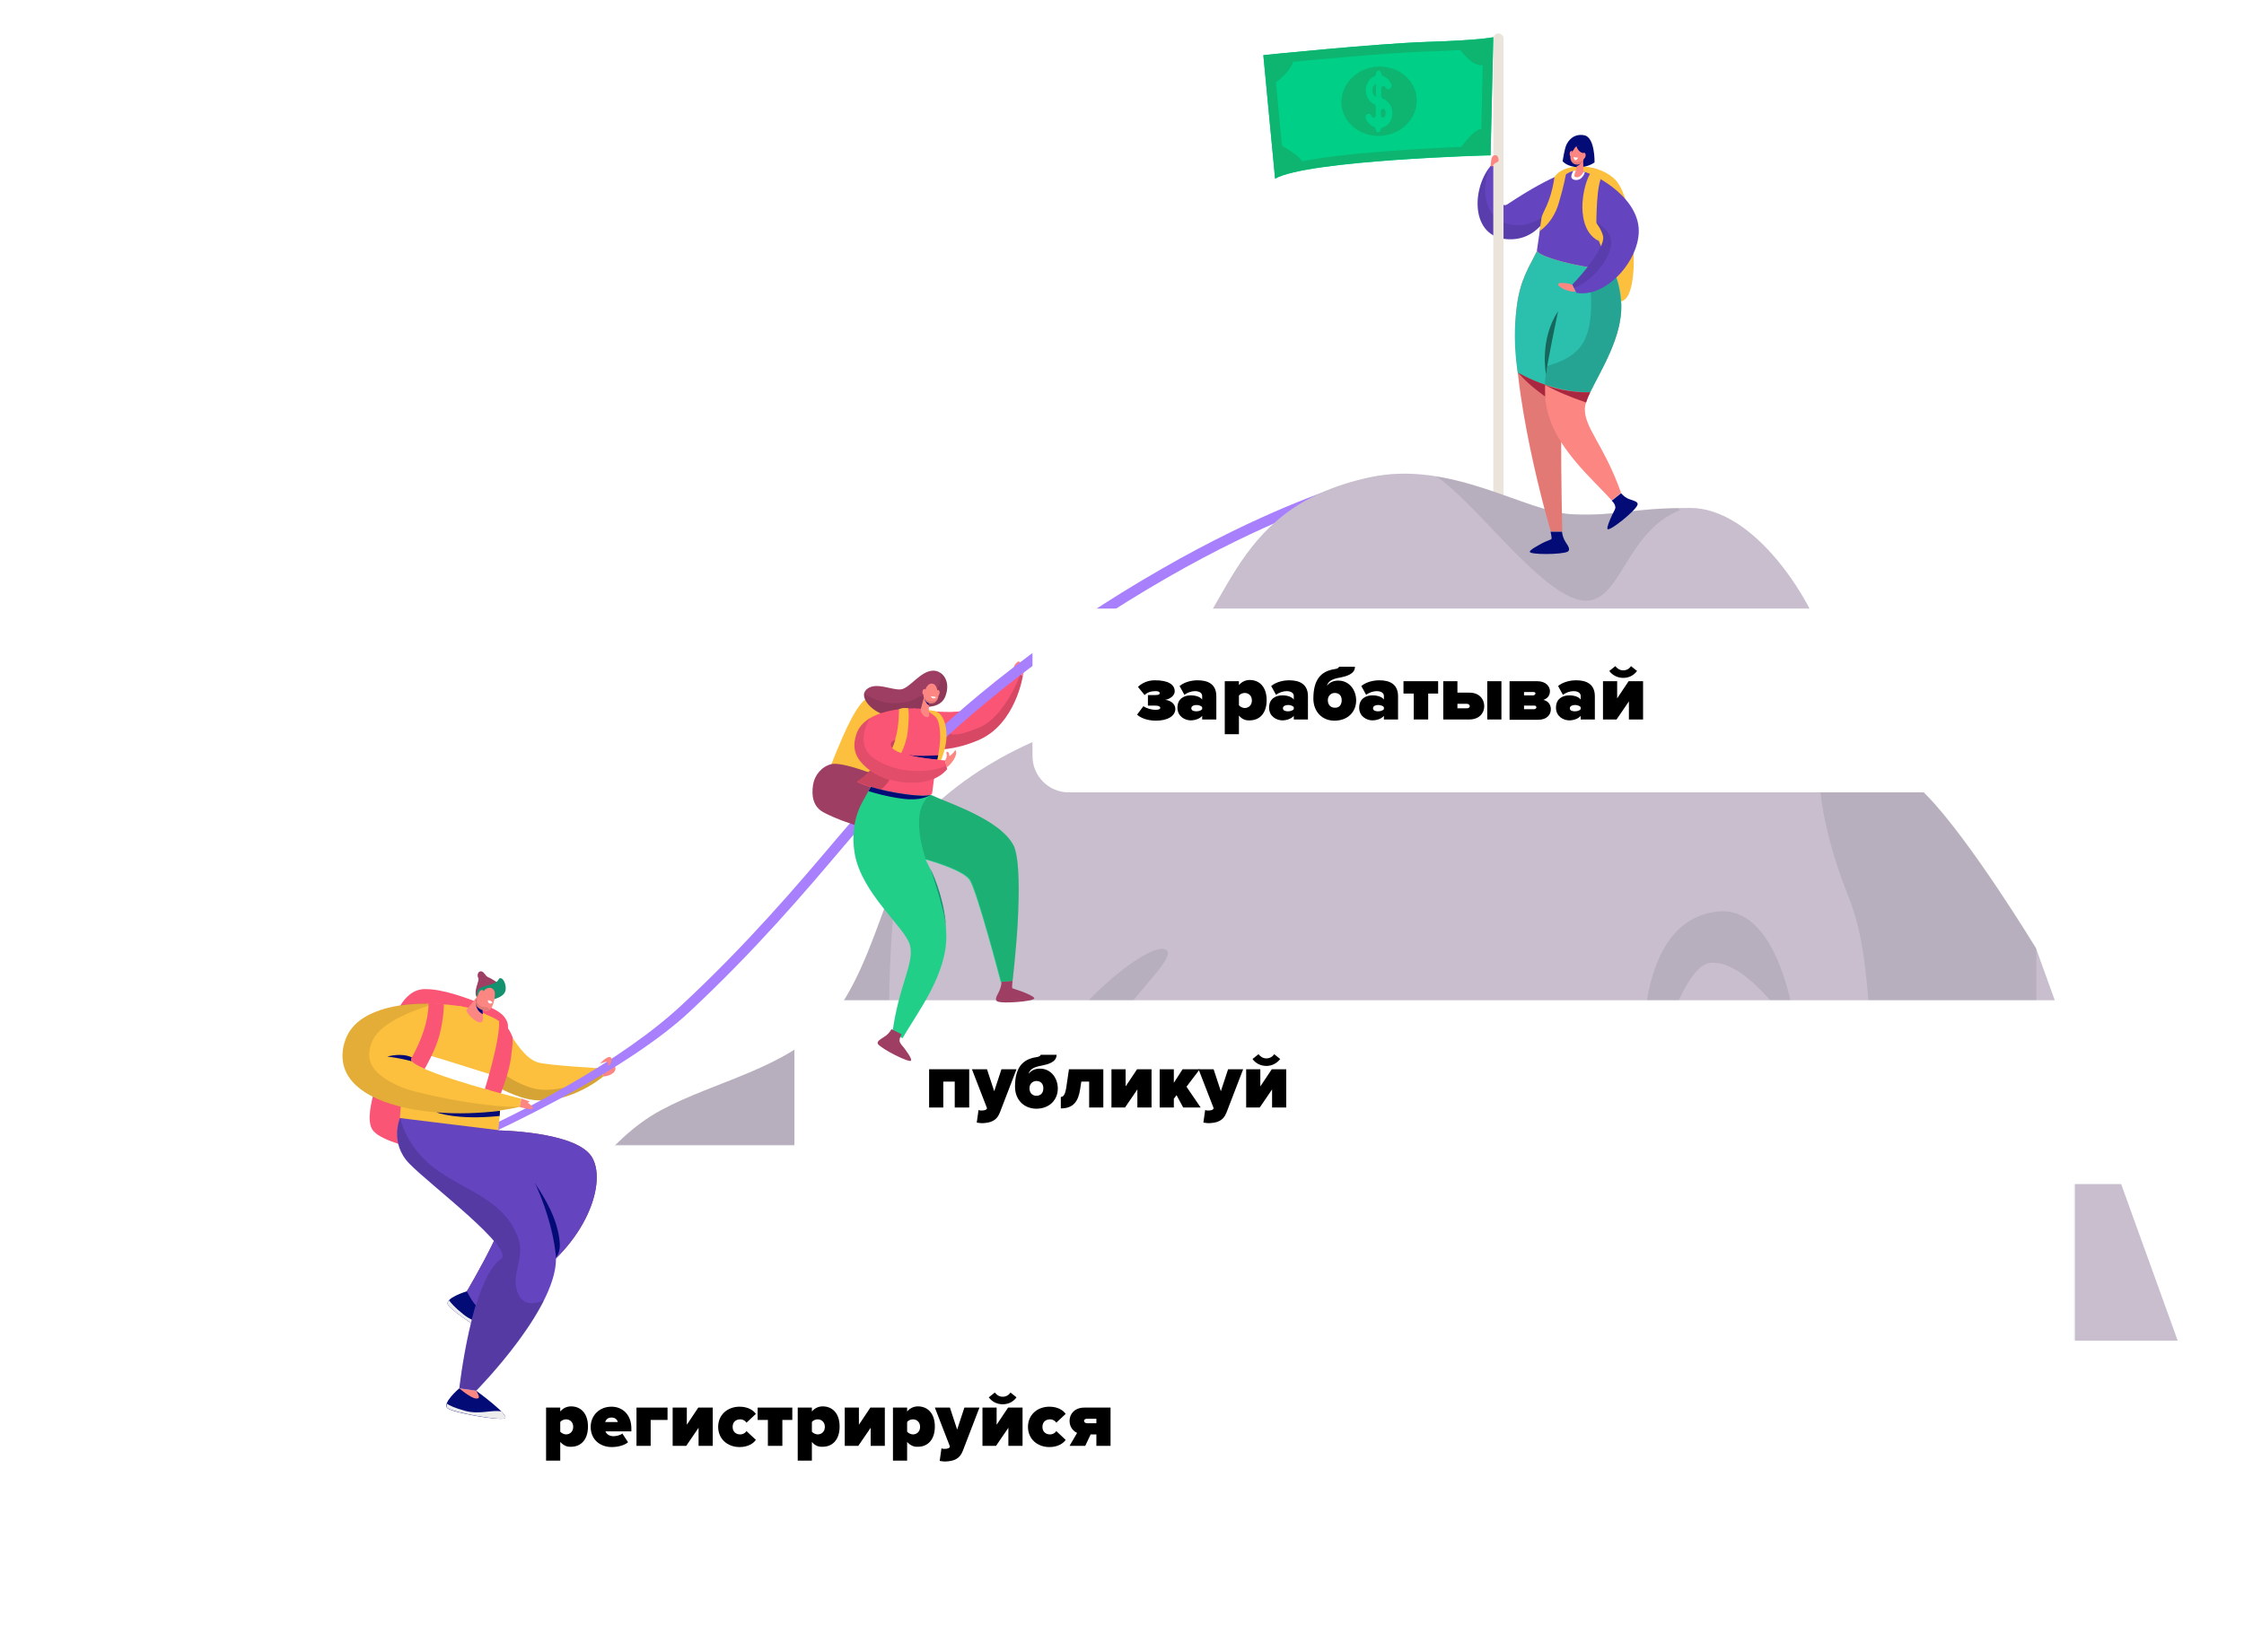 <?xml version="1.0" encoding="UTF-8"?> <!-- Generator: Adobe Illustrator 23.1.1, SVG Export Plug-In . SVG Version: 6.00 Build 0) --> <svg xmlns="http://www.w3.org/2000/svg" xmlns:xlink="http://www.w3.org/1999/xlink" id="Layer_1" x="0px" y="0px" viewBox="0 0 744.6 548.3" style="enable-background:new 0 0 744.6 548.3;" xml:space="preserve"> <style type="text/css"> .st0{fill:#FCC03E;} .st1{fill:#FC8682;} .st2{opacity:0.15;} .st3{clip-path:url(#SVGID_2_);} .st4{fill:#FB5576;} .st5{clip-path:url(#SVGID_4_);} .st6{fill:#A87FFC;} .st7{opacity:0.1;} .st8{clip-path:url(#SVGID_8_);} .st9{fill:#EBE4DB;} .st10{fill:#00D087;} .st11{fill:#0DB570;} .st12{fill:#C8BECE;} .st13{opacity:8.000180e-02;} .st14{clip-path:url(#SVGID_10_);} .st15{clip-path:url(#SVGID_12_);} .st16{clip-path:url(#SVGID_14_);} .st17{clip-path:url(#SVGID_16_);} .st18{clip-path:url(#SVGID_18_);} .st19{clip-path:url(#SVGID_20_);} .st20{filter:url(#Adobe_OpacityMaskFilter);} .st21{fill:url(#SVGID_22_);} .st22{mask:url(#SVGID_21_);fill:url(#SVGID_23_);} .st23{fill:#FFFFFF;} .st24{fill:#9E3E63;} .st25{clip-path:url(#SVGID_25_);} .st26{fill:#21CF89;} .st27{fill:#14916F;} .st28{clip-path:url(#SVGID_27_);} .st29{opacity:0.2;} .st30{clip-path:url(#SVGID_29_);} .st31{fill:#030B76;} .st32{clip-path:url(#SVGID_31_);} .st33{clip-path:url(#SVGID_33_);} .st34{fill:#6444BF;} .st35{fill:#EDEDED;} .st36{clip-path:url(#SVGID_35_);} .st37{clip-path:url(#SVGID_37_);} .st38{clip-path:url(#SVGID_39_);} .st39{clip-path:url(#SVGID_41_);} .st40{fill:#2BC0AD;} .st41{clip-path:url(#SVGID_45_);} .st42{clip-path:url(#SVGID_49_);} .st43{opacity:0.1;clip-path:url(#SVGID_51_);} .st44{clip-path:url(#SVGID_53_);} .st45{clip-path:url(#SVGID_55_);} .st46{fill:#AA283F;} .st47{opacity:0.47;} .st48{filter:url(#Adobe_OpacityMaskFilter_1_);} .st49{clip-path:url(#SVGID_57_);fill:url(#SVGID_59_);} .st50{clip-path:url(#SVGID_57_);mask:url(#SVGID_58_);fill:url(#SVGID_60_);} </style> <g> <g> <path class="st0" d="M156.3,343.3c3.4-2.4,10-4.6,11.9-1.7c2.5,3.7,5.8,9.6,10.2,11c3.1,1,21,2,21,2l0.8,2.7 c0,0-13.4,11.4-27.2,6.9c-11.1-3.6-17.4-10.3-19.3-13.7C152.7,348.9,153.6,345.2,156.3,343.3"></path> <path class="st1" d="M199.4,354.6c0,0,0.7-1.1,1.1-1.4c0.4-0.3,1-0.3,1.4-0.3c1.2-0.1,2.2,0.7,2.3,1.5c0.3,1.9-2.6,2.9-4,2.9 L199.4,354.6z"></path> <g class="st2"> <g> <defs> <rect id="SVGID_1_" x="153.4" y="344.2" width="46.8" height="21"></rect> </defs> <clipPath id="SVGID_2_"> <use xlink:href="#SVGID_1_" style="overflow:visible;"></use> </clipPath> <path class="st3" d="M156.9,344.2c-0.1,0.1-0.2,0.1-0.3,0.2c-1.3,0.9-4,4.5-3,6.1c1.9,3.4,8.3,10.1,19.3,13.7 c13.9,4.5,27.2-6.9,27.2-6.9l-0.3-1c0,0-14.2,7.8-23.7,4.7c-6.9-2.3-12.1-6.2-15.3-12.1C159.9,347,159.3,344.5,156.9,344.2"></path> </g> </g> <path class="st4" d="M301.5,241.8c0.7-2.9,3.8-6.1,7.1-5.8c3.7,0.3,10.2,0.8,14.1-0.9c2.7-1.2,14.5-12.2,14.5-12.2l2.2,1.4 c0,0-2.4,16-14.6,21.3c-9.8,4.3-18.3,3.5-21.7,2.3C301.5,247.3,301.2,243.2,301.5,241.8"></path> <path class="st1" d="M337.2,223c0,0-1-1.2-0.7-1.9c0.1-0.4,1.1-1.8,1.7-1.5c1.5,0.9,1.7,2.9,1.3,4.7L337.2,223z"></path> <g class="st2"> <g> <defs> <rect id="SVGID_3_" x="301.4" y="223.8" width="38" height="25"></rect> </defs> <clipPath id="SVGID_4_"> <use xlink:href="#SVGID_3_" style="overflow:visible;"></use> </clipPath> <path class="st5" d="M308.1,236c0,0.1-6.6,5.7-6.6,5.8c-0.3,1.4,0,5.5,1.6,6.1c3.4,1.2,11.8,2,21.7-2.3 c12.3-5.3,14.6-21.3,14.6-21.3l-0.8-0.5c0,0-5.1,14-13.5,17.6c-6.2,2.6-9.4,3.1-10.7,1.5C313.5,241.7,313.1,236.9,308.1,236"></path> </g> </g> <path class="st6" d="M444.4,165.2c-0.2,0.1-24.4,7.7-57.2,26.6C369.5,202,353,213,337.9,224.6c-14.6,11.3-27.8,23-39.1,34.9 c-3.4,3.6-6.9,7.5-10.7,11.9c-2.5,2.9-5.1,6-7.9,9.2c-13.2,15.6-29.7,35-51.6,55.4c-18.3,17.1-60.2,40.5-113,59.9 c-24.4,9-53.2,18.1-82.2,21.4c-1,0.1-1.9-0.7-1.9-1.7c0-0.9,0.6-1.6,1.5-1.7c60.3-6.8,154.4-44.1,193.3-80.4 c21.8-20.3,38.2-39.6,51.4-55.2c1.9-2.2,3.7-4.3,5.4-6.3c4.7-5.5,9.1-10.5,13.3-14.9c11.4-12,24.7-23.9,39.5-35.3 c15.2-11.7,31.8-22.8,49.6-33c33.2-19.1,57.7-26.9,57.9-26.9c0.9-0.3,1.9,0.2,2.2,1.1C445.8,164,445.3,164.9,444.4,165.2"></path> </g> <g> <defs> <path id="SVGID_5_" d="M494.5,55.2c-6.5,8-6.5,24.9,7.4,24.2c10.9-0.5,14.4-13.6,14.4-13.6c-0.5-2,5.6-9.1,5.6-9.1 s-5.6,0.4-21.7,11.1c-3.9,2.6-4.1-12.7-4.1-12.7H494.5z"></path> </defs> <use xlink:href="#SVGID_5_" style="overflow:visible;fill:#6444BF;"></use> <clipPath id="SVGID_6_"> <use xlink:href="#SVGID_5_" style="overflow:visible;"></use> </clipPath> </g> <g> <g class="st7"> <g> <defs> <rect id="SVGID_7_" x="490.3" y="55.8" width="25.4" height="23.7"></rect> </defs> <clipPath id="SVGID_8_"> <use xlink:href="#SVGID_7_" style="overflow:visible;"></use> </clipPath> <path class="st8" d="M494.1,55.8c-3.1,8.5-1,19.5,10.4,18.9c5.4-0.3,9-3.7,11.3-7c-1.5,3.6-5.5,11.3-13.8,11.7 C488.3,80.1,488,64,494.1,55.8"></path> </g> </g> <path class="st9" d="M497.2,167.9c-0.9,0-1.7-0.8-1.7-1.7V12.8c0-0.9,0.8-1.7,1.7-1.7c0.9,0,1.7,0.8,1.7,1.7v153.5 C498.9,167.2,498.1,167.9,497.2,167.9"></path> <path class="st10" d="M423.1,59.3l-3.9-41c0,0,37.7-3.8,54.4-4.4c16.7-0.5,21.9-1.5,21.9-1.5l-0.9,39.2 C494.6,51.5,433.8,53.2,423.1,59.3"></path> <path class="st11" d="M473.6,13.9c-16.7,0.5-54.4,4.4-54.4,4.4l3.9,41c10.7-6.2,71.5-7.8,71.5-7.8l0.9-39.2 C495.5,12.4,490.3,13.4,473.6,13.9 M426,54.9l-3.2-33.8c9.6-0.9,37.3-3.6,50.8-4c9.3-0.3,15.1-0.7,18.5-1.1l-0.7,32.5 C479.2,48.9,441.3,50.5,426,54.9"></path> <path class="st11" d="M422.3,28.2c0,0,8.2-5.7,6.7-9.6l-7.9,1.2L422.3,28.2z"></path> <path class="st11" d="M423.7,47.5c0,0,9.5,4.8,8.4,7c-1.1,2.3-8.6,1.4-8.6,1.4L423.7,47.5z"></path> <path class="st11" d="M483.9,15.7c0,0,5.2,7.9,9,5.5s0.2-6.8,0.2-6.8L483.9,15.7z"></path> <path class="st11" d="M484.1,49.9c0,0,6.2-9.4,8.6-6.6c2.4,2.8,1.3,5-0.6,6.1C490.2,50.5,484.1,49.9,484.1,49.9"></path> <path class="st11" d="M457.2,22.1c6.9-0.3,12.7,4.6,12.9,10.9c0.2,6.4-5.2,11.8-12.1,12.1c-6.9,0.3-12.7-4.6-12.9-10.9 S450.3,22.4,457.2,22.1"></path> <path class="st10" d="M457.5,23.4c0.4,0,0.6,0.3,0.8,0.7c0,0.6,0.2,0.9,0.5,1.1c0.8,0.3,1.5,0.8,2.1,1.5c0.5,0.7,0.8,1.3,0.8,1.6 l0,0.2c0,0.5-0.3,0.9-0.8,1.1c-0.1,0-0.2,0-0.2,0l-0.1,0c-0.4,0-0.7-0.3-1-0.8c-0.2-0.2-0.3-0.3-0.5-0.3c-0.5,0.1-0.7,0.3-0.8,0.8 l0,2.6c0,0.5,0.3,0.8,0.9,1c1.1,0.6,2,1.5,2.5,2.8c0.2,0.7,0.3,1.3,0.3,2c0,1.7-0.7,3.1-2.1,4.1c-0.3,0.2-0.8,0.4-1.4,0.6 c-0.2,0.2-0.4,0.5-0.4,0.9c-0.2,0.4-0.4,0.6-0.8,0.6c-0.4,0-0.6-0.3-0.8-0.9c0-0.5-0.3-0.8-0.9-1c-1.1-0.6-1.9-1.4-2.4-2.6 c0-0.2-0.1-0.4-0.1-0.5c0-0.6,0.3-0.9,0.9-1.1l0.2,0c0.5,0,0.8,0.3,1,0.9c0.2,0.2,0.3,0.3,0.5,0.3l0.2,0c0.3,0,0.5-0.2,0.6-0.6 c0-0.1,0-0.1,0-0.2l0-2.8c0-0.4-0.2-0.7-0.5-0.8c-1.1-0.5-1.9-1.4-2.4-2.6c-0.3-0.7-0.4-1.4-0.4-2.1c0-1.5,0.6-2.7,1.6-3.8 c0.3-0.3,0.9-0.6,1.5-0.9c0.2-0.1,0.3-0.4,0.3-1C456.9,23.7,457.1,23.4,457.5,23.4 M455.4,29.8l0,0.3c0,0.8,0.3,1.5,1,2l0.1,0 c0.1,0,0.1-0.1,0.1-0.2l0-3.3c0-0.4-0.1-0.6-0.2-0.7c-0.2,0-0.6,0.4-0.9,1.1C455.4,29.3,455.4,29.6,455.4,29.8 M458.7,39l0.2,0 c0.4,0,0.7-0.3,0.8-0.8c0-0.2,0.1-0.4,0.1-0.6c0-0.6-0.1-1.1-0.5-1.4c-0.1-0.1-0.2-0.1-0.3-0.1c-0.5,0.1-0.7,0.3-0.8,0.8l0,1.2 C458.1,38.5,458.3,38.8,458.7,39"></path> <path class="st1" d="M495.4,55.2c0.2-1.2,1.5-1.2,1.8-1.7c0.2-0.5-0.1-2-1-2c-1.1,0-1.4,1.3-1.4,1.8c-0.1,0.5-0.2,1.9-0.2,1.9 H495.4z"></path> <path class="st12" d="M23.7,482.2c0,0,121.6-45.6,144.6-64.7c23-19.1,31.8-38.6,51-49c18-9.7,41.8-13.9,55.6-29.5 c17.2-19.5,21-59.5,37.7-73.9c26.7-22.9,51.5-23.8,70-38c26.8-20.6,22.6-58.1,72-68.7c27.1-5.8,51.5,11.6,67.2,12.3 c15.8,0.6,18.5-2.1,39.1-2.1c20.6,0,40.9,29.2,47.1,52.1c6.3,23,16.7,28.5,31.1,43.1c14.4,14.6,36.5,51,36.5,51l60,166.2 L23.7,482.2z"></path> <g class="st13"> <g> <defs> <rect id="SVGID_9_" x="359.3" y="406" width="66.8" height="75.7"></rect> </defs> <clipPath id="SVGID_10_"> <use xlink:href="#SVGID_9_" style="overflow:visible;"></use> </clipPath> <path class="st14" d="M359.3,481.7h60.4c0,0,14.4-70.1,0-75.4C403.6,400.4,359.3,481.7,359.3,481.7"></path> </g> </g> <g class="st13"> <g> <defs> <rect id="SVGID_11_" x="476.4" y="158.1" width="81" height="41.3"></rect> </defs> <clipPath id="SVGID_12_"> <use xlink:href="#SVGID_11_" style="overflow:visible;"></use> </clipPath> <path class="st15" d="M557.5,169.3c-20.2,8-19.7,36.2-36.2,28.9c-13.9-6.1-32.4-31.9-44.8-40.1c18.2,2.9,34.1,12.2,45.5,12.6 c14.6,0.6,18-1.7,34.7-2.1C557.2,169.1,557.5,169.3,557.5,169.3"></path> </g> </g> <g class="st13"> <g> <defs> <rect id="SVGID_13_" x="23.7" y="290.3" width="273.9" height="191.9"></rect> </defs> <clipPath id="SVGID_14_"> <use xlink:href="#SVGID_13_" style="overflow:visible;"></use> </clipPath> <path class="st16" d="M296.6,366.4c4.1,32.8-43.4,41.5-51.5,68.5c-7.5,24.9,0.3,44,1.6,46.9c0.1,0.3,0.2,0.4,0.2,0.4H23.7 c0,0,121.6-45.6,144.6-64.7c23-19.1,31.8-38.6,51-49c18-9.7,41.8-13.9,55.6-29.5c10.6-12,16.1-31.9,22.7-48.8 C297.6,290.3,292.5,333.6,296.6,366.4"></path> </g> </g> <g class="st13"> <g> <defs> <rect id="SVGID_15_" x="603.4" y="228.5" width="72.3" height="198.4"></rect> </defs> <clipPath id="SVGID_16_"> <use xlink:href="#SVGID_15_" style="overflow:visible;"></use> </clipPath> <path class="st17" d="M675.8,314.9v112c-20.3-24.5-29.6-31.2-42-49.4c-19-27.9-9.6-52.9-20.6-80.3c-8.9-22.1-15.4-52.9-2.5-68.7 c6.4,16.8,16,22.6,28.6,35.4C653.7,278.5,675.8,314.9,675.8,314.9"></path> </g> </g> <g class="st13"> <g> <defs> <rect id="SVGID_17_" x="545.1" y="302.5" width="51" height="62.8"></rect> </defs> <clipPath id="SVGID_18_"> <use xlink:href="#SVGID_17_" style="overflow:visible;"></use> </clipPath> <path class="st18" d="M569.4,302.6c22.4-3,26.8,41.3,26.8,41.3s-15.8-25.7-28.8-24.3c-10.8,1.2-21.3,45.6-21.3,45.6 S538,306.8,569.4,302.6"></path> </g> </g> <g class="st13"> <g> <defs> <rect id="SVGID_19_" x="321.2" y="314.9" width="66.4" height="131.8"></rect> </defs> <clipPath id="SVGID_20_"> <use xlink:href="#SVGID_19_" style="overflow:visible;"></use> </clipPath> <path class="st19" d="M387.1,315.4c4.7,3.9-30.3,29.3-24.9,49.8c5.4,20.5,7.4,41.1-11.1,58.6c-18.5,17.5-24,24.3-29.1,22.6 c-6.3-2.1,24.6-37.1,23.7-49.4c-0.8-12.3-8-28.5,1.8-47.1C357.2,332,382.6,311.6,387.1,315.4"></path> </g> </g> </g> <g> <defs> <filter id="Adobe_OpacityMaskFilter" filterUnits="userSpaceOnUse" x="18.5" y="380" width="670.1" height="105"> <feColorMatrix type="matrix" values="1 0 0 0 0 0 1 0 0 0 0 0 1 0 0 0 0 0 1 0"></feColorMatrix> </filter> </defs> <mask maskUnits="userSpaceOnUse" x="18.5" y="380" width="670.1" height="105" id="SVGID_21_"> <g class="st20"> <linearGradient id="SVGID_22_" gradientUnits="userSpaceOnUse" x1="-625.352" y1="658" x2="-624.352" y2="658" gradientTransform="matrix(0 -105 -116.46 0 76984.055 -65176.918)"> <stop offset="0" style="stop-color:#FFFFFF"></stop> <stop offset="0.809" style="stop-color:#000000"></stop> <stop offset="1" style="stop-color:#000000"></stop> </linearGradient> <rect x="18.5" y="380" class="st21" width="670.1" height="105"></rect> </g> </mask> <linearGradient id="SVGID_23_" gradientUnits="userSpaceOnUse" x1="-625.352" y1="658" x2="-624.352" y2="658" gradientTransform="matrix(0 -105 -116.46 0 76984.055 -65176.922)"> <stop offset="0" style="stop-color:#FFFFFF"></stop> <stop offset="0.809" style="stop-color:#FFFFFF"></stop> <stop offset="1" style="stop-color:#FFFFFF"></stop> </linearGradient> <rect x="18.5" y="380" class="st22" width="670.1" height="105"></rect> </g> <g> <path class="st23" d="M705.6,393h-430c-6.6,0-12-5.4-12-12v-37c0-6.6,5.4-12,12-12h430c6.6,0,12,5.4,12,12v37 C717.6,387.6,712.2,393,705.6,393"></path> </g> <g> <path d="M316.8,367.6V359H313v8.6h-4.7v-12.7h13.3v12.7H316.8z"></path> <path d="M324.7,368.4c0.3,0.2,0.7,0.2,1,0.2c0.9,0,1.5-0.2,1.7-0.5l0.1-0.3l-5-12.9h5l2.4,7.3l2.4-7.3h5l-5.5,14.3 c-1.1,2.9-3.2,3.5-5.9,3.6c-0.3,0-1.4-0.1-1.8-0.2L324.7,368.4z"></path> <path d="M336.8,360.7c0-6.2,2.4-9.1,7-9.8c0.8-0.1,1.5-0.4,1.5-0.8h5.3c0,2.5-3,3.2-5,3.6c-2.9,0.5-3.9,1.4-4.3,2.7 c1-1.2,2.2-1.7,3.8-1.7c3.6,0,5.9,3.1,5.9,6.6c0,3.6-2.6,6.7-7.2,6.7C339.5,367.9,336.8,364.8,336.8,360.7z M346.2,361.2 c0-1.4-0.8-2.4-2.3-2.4c-1.4,0-2.3,1.1-2.3,2.4c0,1.4,0.8,2.5,2.3,2.5C345.4,363.7,346.2,362.7,346.2,361.2z"></path> <path d="M351.9,364.1c0.9,0,1.5-0.6,1.9-3.1l0.9-6.1h11.4v12.7h-4.7V359h-2.6l-0.4,2.6c-0.6,3.9-2.2,6.3-6.4,6.3V364.1z"></path> <path d="M368.8,367.6v-12.7h4.7v5.7l3.8-5.7h4.8v12.7h-4.7v-6l-4.1,6H368.8z"></path> <path d="M392.6,367.6l-2.2-4.1l-0.9,1.2v2.9h-4.7v-12.7h4.7v4.5l2.9-4.5h5.7l-4.4,5.8l4.7,6.9H392.6z"></path> <path d="M399.9,368.4c0.3,0.2,0.7,0.2,1,0.2c0.9,0,1.5-0.2,1.7-0.5l0.1-0.3l-5-12.9h5l2.4,7.3l2.4-7.3h5l-5.5,14.3 c-1.1,2.9-3.2,3.5-5.9,3.6c-0.3,0-1.4-0.1-1.8-0.2L399.9,368.4z"></path> <path d="M413.5,367.6v-12.7h4.7v5.7l3.8-5.7h4.8v12.7h-4.7v-6l-4.1,6H413.5z M420.2,353.8c-1.9,0-3.6-0.9-4.6-2.3l2-1.6 c0.6,0.8,1.5,1.4,2.6,1.4c1.1,0,2-0.5,2.6-1.4l2,1.6C423.7,352.9,422.1,353.8,420.2,353.8z"></path> </g> <g> <path class="st23" d="M744.6,263h-390c-6.6,0-12-5.4-12-12v-37c0-6.6,5.4-12,12-12h390c6.6,0,12,5.4,12,12v37 C756.6,257.6,751.2,263,744.6,263"></path> </g> <g> <g> <path d="M377.3,237.2l2.1-2.8c1.2,0.8,2.8,1.2,4,1.2c1.2,0,1.6-0.3,1.6-0.6c0-0.4-0.4-0.8-1.7-0.8h-2.4v-3.5h2.4 c1.4,0,1.5-0.3,1.5-0.7c0-0.4-0.5-0.6-1.4-0.6c-1.5,0-2.7,0.4-3.6,1.3l-2.2-2.7c1.3-1.3,3.3-2.2,5.6-2.2c4.5,0,6.5,1.4,6.6,3.6 c0,1.4-1.4,2.6-3.2,2.9c1.6,0.1,3.4,1.2,3.4,3c0,2.3-2.5,3.9-6.4,3.9C380.7,239.2,378.5,238.3,377.3,237.2z"></path> <path d="M398.9,238.8v-1.2c-0.7,0.9-2.3,1.5-3.8,1.5c-1.9,0-4.4-1.3-4.4-4.2c0-3.2,2.5-4.1,4.4-4.1c1.7,0,3.2,0.5,3.8,1.4V231 c0-0.9-0.8-1.6-2.4-1.6c-1.2,0-2.5,0.5-3.5,1.2l-1.6-2.9c1.7-1.4,4.1-1.9,6-1.9c3.2,0,6.2,1.1,6.2,5.3v7.7H398.9z M398.9,235.4 v-0.7c-0.3-0.4-1.1-0.7-1.9-0.7c-0.8,0-1.7,0.3-1.7,1.1c0,0.8,0.9,1,1.7,1C397.8,236.1,398.6,235.8,398.9,235.4z"></path> <path d="M411.1,237.5v6.2h-4.7v-17.6h4.7v1.3c1-1.2,2.3-1.7,3.6-1.7c3.2,0,5.6,2.3,5.6,6.7c0,4.4-2.4,6.7-5.6,6.7 C413.3,239.2,412.1,238.7,411.1,237.5z M415.4,232.5c0-1.6-1.1-2.5-2.4-2.5c-0.6,0-1.5,0.3-1.9,0.9v3.2c0.4,0.5,1.3,0.9,1.9,0.9 C414.3,235,415.4,234.1,415.4,232.5z"></path> <path d="M429.3,238.8v-1.2c-0.7,0.9-2.3,1.5-3.8,1.5c-1.9,0-4.4-1.3-4.4-4.2c0-3.2,2.5-4.1,4.4-4.1c1.7,0,3.2,0.5,3.8,1.4V231 c0-0.9-0.8-1.6-2.4-1.6c-1.2,0-2.5,0.5-3.5,1.2l-1.6-2.9c1.7-1.4,4.1-1.9,6-1.9c3.2,0,6.2,1.1,6.2,5.3v7.7H429.3z M429.3,235.4 v-0.7c-0.3-0.4-1.1-0.7-1.9-0.7c-0.8,0-1.7,0.3-1.7,1.1c0,0.8,0.9,1,1.7,1C428.2,236.1,429,235.8,429.3,235.4z"></path> <path d="M435.8,231.9c0-6.2,2.4-9.1,7-9.8c0.8-0.1,1.5-0.4,1.5-0.8h5.3c0,2.5-3,3.2-5,3.6c-2.9,0.5-3.9,1.4-4.3,2.7 c1-1.2,2.2-1.7,3.8-1.7c3.6,0,5.9,3.1,5.9,6.6c0,3.6-2.6,6.7-7.2,6.7C438.5,239.2,435.8,236,435.8,231.9z M445.2,232.4 c0-1.4-0.8-2.4-2.3-2.4c-1.4,0-2.3,1.1-2.3,2.4c0,1.4,0.8,2.5,2.3,2.5C444.4,235,445.2,233.9,445.2,232.4z"></path> <path d="M459.2,238.8v-1.2c-0.7,0.9-2.3,1.5-3.8,1.5c-1.9,0-4.4-1.3-4.4-4.2c0-3.2,2.5-4.1,4.4-4.1c1.7,0,3.2,0.5,3.8,1.4V231 c0-0.9-0.8-1.6-2.4-1.6c-1.2,0-2.5,0.5-3.5,1.2l-1.6-2.9c1.7-1.4,4.1-1.9,6-1.9c3.2,0,6.2,1.1,6.2,5.3v7.7H459.2z M459.2,235.4 v-0.7c-0.3-0.4-1.1-0.7-1.9-0.7c-0.8,0-1.7,0.3-1.7,1.1c0,0.8,0.9,1,1.7,1C458.1,236.1,458.9,235.8,459.2,235.4z"></path> <path d="M469.1,238.8v-8.6h-3.4v-4.1h11.5v4.1h-3.3v8.6H469.1z"></path> <path d="M483.6,226.1v3.8h4c3.2,0,4.9,2.1,4.9,4.5c0,2.4-1.8,4.4-4.9,4.4h-8.7v-12.7H483.6z M483.6,233.6v1.5h3.1 c0.6,0,1-0.3,1-0.7c0-0.4-0.4-0.8-1-0.8H483.6z M493.5,238.8v-12.7h4.7v12.7H493.5z"></path> <path d="M500.9,238.8v-12.7h9.2c2.9,0,4.2,1.8,4.2,3.3c0,1.5-0.9,2.5-2.2,2.9c1.5,0.3,2.5,1.5,2.5,3.1c0,1.8-1.3,3.5-4.2,3.5 H500.9z M509.5,230.2c0-0.3-0.2-0.5-0.6-0.5h-3.2v1.1h3.2C509.2,230.7,509.5,230.4,509.5,230.2z M509.8,234.8 c0-0.4-0.3-0.6-0.7-0.6h-3.4v1.2h3.4C509.5,235.3,509.8,235.1,509.8,234.8z"></path> <path d="M524.5,238.8v-1.2c-0.7,0.9-2.3,1.5-3.8,1.5c-1.9,0-4.4-1.3-4.4-4.2c0-3.2,2.5-4.1,4.4-4.1c1.7,0,3.2,0.5,3.8,1.4V231 c0-0.9-0.8-1.6-2.4-1.6c-1.2,0-2.5,0.5-3.5,1.2l-1.6-2.9c1.7-1.4,4.1-1.9,6-1.9c3.2,0,6.2,1.1,6.2,5.3v7.7H524.5z M524.5,235.4 v-0.7c-0.3-0.4-1.1-0.7-1.9-0.7c-0.8,0-1.7,0.3-1.7,1.1c0,0.8,0.9,1,1.7,1C523.4,236.1,524.2,235.8,524.5,235.4z"></path> <path d="M531.9,238.8v-12.7h4.7v5.7l3.8-5.7h4.8v12.7h-4.7v-6l-4.1,6H531.9z M538.6,225c-1.9,0-3.6-0.9-4.6-2.3l2-1.6 c0.6,0.8,1.5,1.4,2.6,1.4c1.1,0,2-0.5,2.6-1.4l2,1.6C542.1,224.2,540.5,225,538.6,225z"></path> </g> </g> <g> <path class="st1" d="M199.1,353.1c0,0,2.1-1,2.5-0.6c0.4,0.4-0.1,1.2,0.3,1.2c0.7,0,1.4-2.2,0.8-2.7 C201.9,350.2,199.4,352.5,199.1,353.1"></path> <path class="st0" d="M298.9,235.9c0,0-5.5-5.2-9.8-4.7c-4.3,0.4-9.1,12.4-12.1,19.6c-2.6,6.3-6.6,16.6,1.4,20.9 c6.7,3.6,11-0.2,11-0.2L298.9,235.9z"></path> <path class="st24" d="M296,259.4c0,0-15.4-6.7-20-5.8c-3.3,0.7-5.7,3.7-6.2,6.8c-0.6,3.8,0,7.3,3.4,9.2c2.9,1.6,14,6.5,23.6,6.5 c4.8,0,6.1-4.2,5.8-8.6C302.5,262.9,296,259.4,296,259.4"></path> <path class="st0" d="M307.9,235.7c0,0,2.4,7.7,1.5,13.2c-0.4,2.2-0.8,3.6-0.8,3.6l3.4,0.4c0,0,2.8-5.8,1.9-11.1 c-0.7-4.8-3.1-5.6-3.1-5.6S309.1,235.7,307.9,235.7"></path> <path class="st24" d="M307,234.6c0,0,5.2,0.5,6.7-3.5c2-5.4-1.3-8.6-4.1-8.5c-4.2,0.1-7.7,5.8-10.6,6.2s-8.1-2.5-11.2-0.2 c-3.1,2.3,0.9,7,5,8.4C296.8,238.3,304.9,236.5,307,234.6"></path> <g class="st7"> <g> <defs> <rect id="SVGID_24_" x="286.7" y="223.2" width="27.6" height="14.2"></rect> </defs> <clipPath id="SVGID_25_"> <use xlink:href="#SVGID_24_" style="overflow:visible;"></use> </clipPath> <path class="st25" d="M312,223.2c0.3,1.3,0.2,2.8-0.5,4.5c-1.5,4-6.7,3.5-6.7,3.5c-2.1,2-8,2.9-12.5,1.6c-1.4-0.4-4.4-1.5-5.6-3 c-0.6,2.9,3.2,6.1,6,7.1c4.1,1.4,12.2-0.4,14.3-2.4c0,0,5.2,0.5,6.7-3.5C315.1,227.2,313.8,224.5,312,223.2"></path> </g> </g> <path class="st26" d="M336.4,280.8c-4.3-8.8-21.8-14.2-27.6-17c-3.1-1.5-0.3-15.2-4.9-19.8c-2.4-2.4-4.2,1.4-7.4,5.4 c-2.5,3.1-6.7,5.9-6.7,8.4c0,2.6-1.9,5.1-3.7,8.5c-2.8,5.2-3.5,11.1-2.5,17c2.3,13.3,16.7,24.5,18.3,30.3c1.7,6-3.6,13-5.8,29.3 l3.4,1.7c4.6-8.2,14.9-21.1,14.5-34.5c-0.5-13.7-6.9-24.8-6.9-24.8s12.3,3.3,14.6,6.8c2.4,3.4,10.4,34,10.4,34l3.8-0.3 C336,325.6,340.3,290,336.4,280.8"></path> <path class="st27" d="M308.6,288c1.9,4,5,11.8,5.4,20.9c-0.1-2-0.5-4-0.9-5.9C311.5,296.4,309.7,291.1,308.6,288"></path> <g class="st2"> <g> <defs> <rect id="SVGID_26_" x="304.8" y="263.8" width="33.2" height="62.1"></rect> </defs> <clipPath id="SVGID_27_"> <use xlink:href="#SVGID_26_" style="overflow:visible;"></use> </clipPath> <path class="st28" d="M337.9,301.1c0,0.3,0,0.7,0,1c0,0.1,0,0.2,0,0.3c0,0.7-0.1,1.4-0.1,2.2c0,0.6-0.1,1.2-0.1,1.8 c0,0.3,0,0.5,0,0.8c-0.1,1.4-0.2,2.7-0.3,4.1c0,0.4-0.1,0.7-0.1,1.1c-0.3,4.1-0.7,7.6-0.9,10c0,0.2,0,0.3-0.1,0.5 c0,0.1,0,0.2,0,0.3c0,0.1,0,0.3,0,0.4c-0.1,1.2-0.2,1.9-0.2,1.9c0,0.1-2.3,0.2-3.3,0.3c-0.1,0-0.2,0-0.2,0c-0.1,0-0.2,0-0.3,0 c0-0.1,0-0.2-0.1-0.2c-0.8-3-8.1-30.5-10.3-33.7c-2-2.9-10.7-5.6-13.7-6.5c-0.2-0.1-0.4-0.2-0.6-0.2c0,0-0.1,0-0.1,0 c-0.1,0-0.2,0-0.3,0c-0.1-0.4-6-16.4,1.7-21.4c1.7,0.8,4.5,1.9,7.7,3.2c0.5,0.2,0.9,0.4,1.4,0.6c0,0,0.1,0,0.1,0.1 c0.5,0.2,0.9,0.4,1.4,0.6c0.4,0.2,0.8,0.3,1.2,0.5c1.2,0.6,2.4,1.1,3.6,1.8h0c0.3,0.2,0.6,0.3,0.9,0.5c2.3,1.2,4.5,2.6,6.4,4.1 c0.3,0.2,0.6,0.5,0.8,0.7c0.1,0.1,0.3,0.2,0.4,0.4c0.3,0.2,0.5,0.5,0.8,0.7c1.2,1.2,2.2,2.5,2.9,3.9 C338,284.5,338.2,292.7,337.9,301.1"></path> </g> </g> <path class="st24" d="M338.8,329c-1.3-0.5-2.8-0.9-2.9-1c-0.2-0.3,0.1-2.4,0.1-2.4l-3.7,0.3c0,1-0.3,2.3-1,3.6 c-0.7,1.3-1.3,2.5-0.3,2.9c0.9,0.4,3.6,0.4,6.2,0.2c3.1-0.2,6.1-0.7,6-1.3C343,330.7,340.7,329.7,338.8,329"></path> <path class="st24" d="M293.3,344.2c1.2-0.7,2-1.7,2.5-2.6l3.4,1.7c0,0-0.8,1.1-0.7,2.3c0.1,0.5,0.6,1.2,1.4,2.1 c1.2,1.6,2.7,3.7,2.4,4.3c-0.3,1-9.8-3.8-11-5.5C290.9,345.7,292,345,293.3,344.2"></path> <path class="st4" d="M309.3,263.3c1.3-11.4,3.4-15.7,2.4-22.2c-0.4-2.6-1.2-3.2-2.4-4.1c-1.6-1.2-3.3-2-5.6-1.8 c-4.5,0.3-7.4,10.4-10.4,15.2c-2.8,4.4-7.6,8-9,9C288.4,262.2,309.1,265.7,309.3,263.3"></path> <g class="st29"> <g> <defs> <rect id="SVGID_28_" x="284.4" y="235.1" width="18.9" height="27"></rect> </defs> <clipPath id="SVGID_29_"> <use xlink:href="#SVGID_28_" style="overflow:visible;"></use> </clipPath> <path class="st30" d="M284.4,259.3c1.3,0.9,4.4,1.9,7.9,2.8c4.5-3.7,6-10.1,6.5-16.1c0.9-6.3,3.3-9.5,4.5-10.9 c-4.5,0.6-6.9,10.4-10,15.2C290.5,254.6,285.8,258.2,284.4,259.3"></path> </g> </g> <path class="st1" d="M306.7,231l-1.2,4.5c-0.2,0.7,1.2,3.1,2.6,2.4c0.4-0.2,0.2-1.3,0.1-2.2l0.1-4.1L306.7,231z"></path> <path class="st31" d="M308.2,234.1c-0.9-0.5-1.5-2.2-1.5-2.2l1.5,0.4L308.2,234.1z"></path> <path class="st1" d="M307.4,228.1l-0.7,1.7c-0.6,1.3,0,2.9,1.3,3.5c1.2,0.5,2.6,0.1,3.2-1.4c0.5-1.4-0.2-2.8-0.4-3.6 C310.3,226.6,308.4,226.3,307.4,228.1"></path> <path class="st1" d="M307.1,229.8c0-0.2,0-0.3,0-0.5c0-0.3,0-0.7-0.5-0.6c-0.7,0.3-0.7,1.9,0,2 C307.1,230.9,307.1,230.2,307.1,229.8"></path> <path class="st1" d="M310.8,230c0.1-0.1,0.1-0.3,0.1-0.5c0.1-0.3,0.2-0.7,0.6-0.4c0.6,0.4,0.2,2-0.5,2 C310.4,231.1,310.6,230.4,310.8,230"></path> <path class="st23" d="M308.8,231.2c0.3,0,1-0.1,1.8,0.2c0,0-0.2,0.5-0.9,0.4C309.3,231.7,308.9,231.4,308.8,231.2"></path> <g class="st7"> <g> <defs> <rect id="SVGID_30_" x="306.6" y="231.3" width="4.6" height="2.1"></rect> </defs> <clipPath id="SVGID_31_"> <use xlink:href="#SVGID_30_" style="overflow:visible;"></use> </clipPath> <path class="st32" d="M308.3,232.7c0.5,0.1,1.5,0.2,1.9-0.1c0.4-0.2,0.9-0.8,1-0.9c0,0,0,0.1,0,0.1c-0.6,1.5-2,2-3.2,1.4 c-0.8-0.4-1.3-1.1-1.5-1.9C307.1,232.2,307.8,232.6,308.3,232.7"></path> </g> </g> <path class="st31" d="M288.2,262.6c2,0.6,5.9,1.8,11.2,2.5c5.9,0.8,8.6-0.8,9.5-1.3c-2.5,1-13.3-0.6-19.9-2.6 C288.7,261.6,288.5,262.1,288.2,262.6"></path> <path class="st31" d="M311.3,250.7c-0.1,0.5-0.2,0.9-0.3,1.4c-2.3-0.2-5.9-0.6-9-1.4c0,0,0,0,0,0c-0.1,0-0.2,0-0.2-0.1 C304.3,251.1,308.3,250.8,311.3,250.7"></path> <path class="st0" d="M298.4,235.4c0,0,0.1,7.4-2.2,12.6c-0.9,2-1.7,3.2-1.7,3.2l3.1,1.3c0,0,3-4.3,3.6-9.7 c0.6-5.4,0.2-7.7,0.2-7.7S299.8,234.9,298.4,235.4"></path> <path class="st0" d="M301.2,242.8c-0.1,0.8-0.2,1.6-0.4,2.4c-0.7,0-2.5,0-3.8,0.4c1.4-4.6,1.3-9.9,1.3-10.2c1.1-0.1,2.2-0.2,3-0.3 C301.4,235.1,301.8,237.4,301.2,242.8"></path> <path class="st4" d="M303.8,235.1c-1.9,0-17-0.1-19.7,8.8c-1.5,4.8,0,7.9,3.3,10.8c6.8,6,21,7.6,26.9,0.6l-0.7-2.9 c0,0-18.9-1.1-18-5.6c0.4-1.9,5.5-1.6,5.5-1.6S304.8,237.4,303.8,235.1"></path> <path class="st0" d="M301.2,242.8c-0.1,0.8-0.2,1.6-0.4,2.4c-0.8,0.5-2.6,0.5-3.8,0.4c1.4-4.6,1.3-9.9,1.3-10.2c1-0.4,2-0.4,3-0.3 C301.4,235.1,301.8,237.4,301.2,242.8"></path> <path class="st1" d="M313.6,252.4c0,0,0.8-1.3,0.5-2.1c-0.3-0.9,0.4-1,0.7-0.4c0.3,0.6,0.1,1.1,0.3,1c0.2,0,1.4-1.1,1.7-1.7 c0.3-0.6,0.7,0.4,0.3,1.6c-0.4,1.3-1.9,3.3-3,3.9L313.6,252.4z"></path> <g class="st7"> <g> <defs> <rect id="SVGID_32_" x="283.5" y="238.3" width="30.7" height="21.5"></rect> </defs> <clipPath id="SVGID_33_"> <use xlink:href="#SVGID_32_" style="overflow:visible;"></use> </clipPath> <path class="st33" d="M314.3,255.2c-5.9,7.1-20.1,5.4-26.9-0.6c-3.3-2.9-4.8-6-3.3-10.8c0.7-2.5,2.5-4.2,4.6-5.5 c-1.7,2.9-3.3,7.3-1,11.1c1.6,2.6,7.5,5.9,14.4,6.4c6.9,0.5,10.4-1,11.9-1.7L314.3,255.2z"></path> </g> </g> <path class="st23" d="M779.9,506H152c-10.6,0-19.3-5.4-19.3-12v-37c0-6.6,8.7-12,19.3-12h627.9c10.6,0,19.3,5.4,19.3,12v37 C799.2,500.6,790.5,506,779.9,506"></path> </g> <g> <path d="M185.9,478.6v6.2h-4.7v-17.6h4.7v1.3c1-1.2,2.3-1.7,3.6-1.7c3.2,0,5.6,2.3,5.6,6.7c0,4.4-2.4,6.7-5.6,6.7 C188.2,480.3,187,479.8,185.9,478.6z M190.2,473.6c0-1.6-1.1-2.5-2.4-2.5c-0.6,0-1.5,0.3-1.9,0.9v3.2c0.4,0.5,1.3,0.9,1.9,0.9 C189.1,476.1,190.2,475.2,190.2,473.6z"></path> <path d="M196,473.6c0-3.7,2.8-6.7,6.9-6.7c3.7,0,6.6,2.7,6.6,7.2v1h-8.6c0.3,0.8,1.2,1.6,2.7,1.6c0.7,0,2.3-0.3,2.9-0.9l1.9,2.9 c-1.3,1.1-3.5,1.6-5.4,1.6C199.1,480.3,196,477.8,196,473.6z M202.9,470.5c-1.4,0-1.9,0.9-2.1,1.5h4.2 C204.9,471.5,204.4,470.5,202.9,470.5z"></path> <path d="M221.5,471.3h-5.6v8.6h-4.7v-12.7h10.3V471.3z"></path> <path d="M223.2,479.9v-12.7h4.7v5.7l3.8-5.7h4.8v12.7h-4.7v-6l-4.1,6H223.2z"></path> <path d="M238.3,473.6c0-4,3.1-6.7,7.1-6.7c2.9,0,4.7,1.3,5.4,2.4l-3.1,2.9c-0.4-0.6-1.1-1.1-2.1-1.1c-1.3,0-2.5,0.8-2.5,2.5 s1.2,2.5,2.5,2.5c1,0,1.7-0.5,2.1-1.1l3.1,2.9c-0.7,1.1-2.5,2.4-5.4,2.4C241.4,480.3,238.3,477.6,238.3,473.6z"></path> <path d="M254.8,479.9v-8.6h-3.4v-4.1h11.5v4.1h-3.3v8.6H254.8z"></path> <path d="M269.4,478.6v6.2h-4.7v-17.6h4.7v1.3c1-1.2,2.3-1.7,3.6-1.7c3.2,0,5.6,2.3,5.6,6.7c0,4.4-2.4,6.7-5.6,6.7 C271.6,480.3,270.4,479.8,269.4,478.6z M273.7,473.6c0-1.6-1.1-2.5-2.4-2.5c-0.6,0-1.5,0.3-1.9,0.9v3.2c0.4,0.5,1.3,0.9,1.9,0.9 C272.6,476.1,273.7,475.2,273.7,473.6z"></path> <path d="M280.3,479.9v-12.7h4.7v5.7l3.8-5.7h4.8v12.7h-4.7v-6l-4.1,6H280.3z"></path> <path d="M301,478.6v6.2h-4.7v-17.6h4.7v1.3c1-1.2,2.3-1.7,3.6-1.7c3.2,0,5.6,2.3,5.6,6.7c0,4.4-2.4,6.7-5.6,6.7 C303.3,480.3,302.1,479.8,301,478.6z M305.3,473.6c0-1.6-1.1-2.5-2.4-2.5c-0.6,0-1.5,0.3-1.9,0.9v3.2c0.4,0.5,1.3,0.9,1.9,0.9 C304.2,476.1,305.3,475.2,305.3,473.6z"></path> <path d="M312.4,480.7c0.3,0.2,0.7,0.2,1,0.2c0.9,0,1.5-0.2,1.7-0.5l0.1-0.3l-5-12.9h5l2.4,7.3l2.4-7.3h5l-5.5,14.3 c-1.1,2.9-3.2,3.5-5.9,3.6c-0.3,0-1.4-0.1-1.8-0.2L312.4,480.7z"></path> <path d="M326,479.9v-12.7h4.7v5.7l3.8-5.7h4.8v12.7h-4.7v-6l-4.1,6H326z M332.7,466.1c-1.9,0-3.6-0.9-4.6-2.3l2-1.6 c0.6,0.8,1.5,1.4,2.6,1.4c1.1,0,2-0.5,2.6-1.4l2,1.6C336.2,465.3,334.6,466.1,332.7,466.1z"></path> <path d="M341.1,473.6c0-4,3.1-6.7,7.1-6.7c2.9,0,4.7,1.3,5.4,2.4l-3.1,2.9c-0.4-0.6-1.1-1.1-2.1-1.1c-1.3,0-2.5,0.8-2.5,2.5 s1.2,2.5,2.5,2.5c1,0,1.7-0.5,2.1-1.1l3.1,2.9c-0.7,1.1-2.5,2.4-5.4,2.4C344.2,480.3,341.1,477.6,341.1,473.6z"></path> <path d="M354.9,479.9l2.5-4.3c-0.9-0.4-2.5-1.6-2.5-4c0-2.4,1.8-4.4,4.9-4.4h8.7v12.7h-4.7v-3.8h-1.9l-1.8,3.8H354.9z M363.8,472.4v-1.5h-3.1c-0.6,0-1,0.3-1,0.7c0,0.4,0.4,0.8,1,0.8H363.8z"></path> </g> <g> <path class="st4" d="M137.5,381.1c0,0-10.3-2.2-13.4-5.5c-4.5-4.5,2.8-20.1,4.4-29c1.6-8.9,5.2-18.2,12.4-18.3 c5.9-0.1,13.5,2.8,18.5,4.7c5.3,2,8,3.5,9,6.5c1.4,4.2-5.8,37.3-7,41.9C160.5,385.2,137.5,381.1,137.5,381.1"></path> <path class="st24" d="M164.7,325.9c0,0-1.6-1.1-2.8-1.6c-0.9-0.4-1.3-1.9-2.3-1.9c-1-0.1-1.4,1.4-0.9,2.2c0.6,0.8-2.1,4.9-0.2,6.8 C160.5,333.2,165.7,328.4,164.7,325.9"></path> <path class="st24" d="M196.1,383.6c-5.8-8.1-30.8-8.4-30.8-8.4s2,10.2,4.4,17.5c2.4,7.2-14.8,35.9-14.8,35.9s-0.2,1.9,0.6,4.1 c0.8,2.2,4.5,5.1,4.9,3.4c0.2-0.9,0-2-0.2-2.9l2.2,1.9l11.1-8.9C194.9,413.2,201.8,391.7,196.1,383.6"></path> <path class="st34" d="M196.1,383.6c-5.8-8.1-30.8-8.4-30.8-8.4s2,10.2,4.4,17.5c2.4,7.2-14.8,35.9-14.8,35.9s-0.2,1.9,0.6,4.1 c0.8,2.2,4.5,5.1,4.9,3.4c0.2-0.9,0-2-0.2-2.9l2.2,1.9l11.1-8.9C194.9,413.2,201.8,391.7,196.1,383.6"></path> <path class="st31" d="M154.9,428.6c0,0-7.7,2.3-6.2,4.6c1.5,2.2,13.5,10.2,15.9,10.6c2.4,0.3-5-12.2-5-12.2s0.4,2.3-0.2,2.5 C157.8,434.5,154.9,428.6,154.9,428.6"></path> <path class="st35" d="M164.6,441.2c-2.5-1.8-7-1.8-10.9-5c-2.9-2.3-4.1-3.8-4.7-4.6c-0.5,0.5-0.7,1.1-0.3,1.6 c1.5,2.2,13.5,10.2,15.9,10.6C165.4,443.8,165.2,442.7,164.6,441.2"></path> <path class="st31" d="M177.4,392.6c3.6,5.3,7.6,12.1,8.3,19.5c0.7,5.9-4.1,7.6-4.1,7.6L177.4,392.6z"></path> <path class="st1" d="M158,461.6c0,0,2.2,2.1,2.5,3.8c0.3,1.8-4.2,0.6-5.9-1.1c-1.6-1.7-2.2-3.5-2.2-3.5L158,461.6z"></path> <path class="st31" d="M152.4,460.8c0,0-6.1,5.2-3.8,6.7s16.5,4,18.8,3.3c2.3-0.7-9.4-9.2-9.4-9.2s1.3,2,0.8,2.4 C157.4,465.2,152.4,460.8,152.4,460.8"></path> <path class="st35" d="M166.4,468.5c-3.1-0.7-7.1,1.1-12-0.2c-3.6-1-5.3-1.8-6.1-2.4c-0.2,0.7-0.2,1.3,0.4,1.6 c2.3,1.4,16.5,4,18.8,3.3C168.1,470.6,167.5,469.7,166.4,468.5"></path> <path class="st0" d="M165.3,375.2c0.6-4.2,0.9-10.3,1-14.4c0.1-2.6,0.6-5.2,1.7-7.7c0.4-0.9,0.8-2,1.2-3.2 c1.8-5.1-0.3-9.5-5.5-12.1c-5-2.4-6.7-2.8-10.7-3.8c-2.8-0.7-9.6,3.1-11,4.5c-5.5,5.6-8.1,14.7-9.3,32.5 C136.9,374.6,153,383.1,165.3,375.2"></path> <path class="st34" d="M132.7,371.1c0,0-3.6,8.3,3.2,15.2c6.8,7,35.1,28.2,30.2,31.6c-9.7,6.8-13.7,42.9-13.7,42.9l5.6,0.8 c0,0,28.3-28.6,26.4-45.4c-1.9-16.7-11.7-35.8-19.1-41.1L132.7,371.1z"></path> <g class="st2"> <g> <defs> <rect id="SVGID_34_" x="131.8" y="371.1" width="48.7" height="90.5"></rect> </defs> <clipPath id="SVGID_35_"> <use xlink:href="#SVGID_34_" style="overflow:visible;"></use> </clipPath> <path class="st36" d="M172.2,430c-3.4-6.6,2.3-12-0.3-19.2c-4.9-13.2-18.3-15.6-28.3-23.5c-9.2-7.3-10.8-16.2-10.8-16.2 s-3.6,8.3,3.2,15.2c6.8,7,35.1,28.2,30.2,31.6c-9.7,6.8-13.7,42.9-13.7,42.9l5.6,0.8c0,0,15.1-15.3,22.5-30 C177.4,432.9,173.9,433.3,172.2,430"></path> </g> </g> <path class="st1" d="M172.4,367.4c0,0,2.3,0.7,3.3,0.7c2.9,0.2-0.6-2.1-0.6-2.1l0.7-0.4c0,0-1.2-0.4-2.8-1L172.4,367.4z"></path> <path class="st0" d="M156.4,334.7c-12.5-2.9-38-3.2-42.1,11.3c-6.2,22,33.4,26.9,58.1,21.4l0.6-2.7c0,0-38.7-9.7-36.5-13.4 c0.8-1.3,12.3,2.5,16-1.2C157.3,345.4,159.5,335.5,156.4,334.7"></path> <path class="st0" d="M147.2,351.8c-2.1,0.1-4.3-0.2-6.2-0.4l0.5-1.3L147.2,351.8z"></path> <g class="st7"> <g> <defs> <rect id="SVGID_36_" x="113.6" y="333.1" width="58.7" height="36.4"></rect> </defs> <clipPath id="SVGID_37_"> <use xlink:href="#SVGID_36_" style="overflow:visible;"></use> </clipPath> <path class="st37" d="M172.4,367.4c-24,5.4-62.2,0.9-58.5-19.7c0-0.3,0.1-0.5,0.2-0.7c0-0.1,0.1-0.3,0.1-0.4 c0-0.2,0.1-0.4,0.2-0.6c0.4-1.4,1-2.6,1.7-3.8c0.2-0.2,0.3-0.5,0.5-0.7c0.2-0.2,0.4-0.5,0.6-0.7c0.2-0.2,0.4-0.4,0.6-0.7 c0.3-0.3,0.7-0.6,1-0.9c0.2-0.2,0.5-0.4,0.7-0.6c0.2-0.2,0.5-0.4,0.8-0.5c0.3-0.2,0.5-0.3,0.8-0.5c0.3-0.2,0.5-0.3,0.8-0.5 c1.5-0.8,3.1-1.4,4.8-2c0.2-0.1,0.5-0.1,0.7-0.2c0.1,0,0.2-0.1,0.3-0.1c0.2-0.1,0.5-0.1,0.7-0.2c0.3-0.1,0.5-0.1,0.8-0.2 c0.4-0.1,0.9-0.2,1.3-0.3c0.3-0.1,0.5-0.1,0.8-0.2c1.7-0.3,3.4-0.5,5.2-0.7c0,0,0.1,0,0.2,0c2.6-0.2,5.2-0.2,7.8-0.1 c-5.8,1.7-17.8,5.8-20.8,12.1c-4,8.5,2.7,12.6,9.1,15.5C136.2,362.5,159.5,367.6,172.4,367.4"></path> </g> </g> <path class="st27" d="M164.7,331.4c0,0,2.3-0.7,2.9-2.2c0.6-1.5-0.2-3.9-1.1-4.4c-0.9-0.5-1,0.4-1.4,0.8c-2.1,1.8-5.2,1.3-6.5,3 c-1.3,1.7,0.5,3.9,1.5,4C161.1,332.6,164.7,331.4,164.7,331.4"></path> <path class="st1" d="M158.7,330.3l-3.9,4.9c-0.3,0.8,3.2,4.7,4.9,4.1c0.5-0.2,0.7-1,0.6-1.9l-0.4-5.4L158.7,330.3z"></path> <path class="st31" d="M160,333.1c-0.8-0.5-2-1.2-2-1.2s-0.4,1.5,0.4,3c0.4,0.8,1.1,1.4,1.8,1.7L160,333.1z"></path> <path class="st1" d="M160.7,328.7l-2.4,2.7c-0.7,0.9-0.6,2.3,0.3,3c0.7,0.6,1.3,0.8,2.4,1.2c0.9,0.3,1.8-0.4,2.3-1.5 c0.7-1.5,0.9-3.1,0.9-4C164.4,328.1,162.4,327,160.7,328.7"></path> <path class="st1" d="M160.1,330.2c0-0.2,0.1-0.4,0.2-0.6c0.2-0.4,0.3-1-0.4-1c-1,0-1.8,2.2-0.9,2.7 C159.6,331.8,160,330.8,160.1,330.2"></path> <path class="st23" d="M161.9,332c0.3-0.1,1.3,0.3,1.5,0.7c0,0-0.1,0.3-0.6,0.4C162.4,333.2,161.8,332.8,161.9,332"></path> <g class="st7"> <g> <defs> <rect id="SVGID_38_" x="157.9" y="331.3" width="4.8" height="4.4"></rect> </defs> <clipPath id="SVGID_39_"> <use xlink:href="#SVGID_38_" style="overflow:visible;"></use> </clipPath> <g class="st38"> <g> <defs> <rect id="SVGID_40_" x="157.9" y="331.3" width="4.8" height="4.4"></rect> </defs> <clipPath id="SVGID_41_"> <use xlink:href="#SVGID_40_" style="overflow:visible;"></use> </clipPath> <path class="st39" d="M161.9,334.5c-0.9-0.6-2.3,0.5-3.5-1.7c-0.2-0.4-0.1-1.1,0-1.6l-0.1,0.1c-0.7,0.9-0.6,2.3,0.3,3 c0.7,0.6,1.3,0.8,2.4,1.2c0.6,0.2,1.1,0,1.6-0.4C162.4,335.1,162.1,334.7,161.9,334.5"></path> </g> </g> </g> </g> <path class="st31" d="M165.9,368.7c0,0.6-0.1,1.2-0.1,1.7c-14.3,1.5-21-1.2-21-1.2h0C151.8,369.8,159.1,369.5,165.9,368.7 L165.9,368.7z"></path> <path class="st31" d="M136.7,352.3c-0.2-0.1-3.8-1.1-8.2-1.6c0,0,4.9-1.5,8.4,0.4c-0.2,0-0.4,0.1-0.4,0.2 C136.3,351.6,136.4,352,136.7,352.3"></path> <path class="st23" d="M163.4,356.8l-1.2,5c-7.6-2.1-17.3-5.1-22.4-7.5l1.2-3l0.5-1.3l5.6,1.7L163.4,356.8z"></path> <path class="st4" d="M142.2,333.1c-0.1,6.2-2.4,12.2-5.7,18.2c-0.6,1.3,2.9,2.7,4.4,3.5c0,0,3.7-6.3,5-11.5 c1.4-5.6,1.4-9.9,1.4-9.9S143.6,332.7,142.2,333.1"></path> <path class="st4" d="M169.5,351.5c-0.7,4.4-2.6,9.6-3.3,11.4c-1.6-0.4-3.4-0.9-5.3-1.5c0,0,0,0,0,0s5.1-16.3,4.7-22.5 c2.8,0.6,4.5,5.4,4.5,5.4S170.3,345.8,169.5,351.5"></path> <path class="st0" d="M516.1,58.3c3.9-4.7,15.2-3.9,20.2,1.7c6.1,6.8,8.6,39,1.6,40c-7,0.9-25.6-7.1-25.6-7.1s3.9-12.1,4.4-22 C517.1,64.2,514.8,59.9,516.1,58.3"></path> <path class="st1" d="M503.2,102.5c1.1-9.8,4.3-13.9,6.8-19.2c1.5-3.2,3.8-16.4,7.5-22.1c3.3-5.1,6.4-4.8,10-2.6 c3.9,2.5-2.3,12.6-1.2,18.2c0.5,2.7,3,4.7,5.5,7.8c4,4.7,5.9,10.5,6.1,16.5c0.5,13.9-11.6,28.1-12,34.3c-0.4,6.4,6.4,12.3,12,28.2 l-3.1,2.5c-6.4-7.2-19.5-18-21.8-31.7c-2.4-13.9,7.4-33.9,7.4-33.9c-3.7,8.1-2,75.9-2,75.9h-3.8 C514.5,176.5,500.3,127.9,503.2,102.5"></path> </g> <g> <defs> <path id="SVGID_42_" d="M517.1,60.6c-1.6,2.5-3.6,4.1-4.5,6.8c-1.2,3.4-1.4,8.2-2.6,15.6c-0.4,2.5,20,7.1,24.9,6.1 c-0.8-1.6-1.7-3.3-2.5-4.9c-1.2-2.6-3.2-6.6-3-9.3c0.3-6,2.7-14.2-1.2-16.6c-1.6-1-3.3-1.7-4.9-1.7 C521.1,56.7,519,57.7,517.1,60.6"></path> </defs> <use xlink:href="#SVGID_42_" style="overflow:visible;fill:#6444BF;"></use> <clipPath id="SVGID_43_"> <use xlink:href="#SVGID_42_" style="overflow:visible;"></use> </clipPath> </g> <g> <path class="st31" d="M511.9,180.2c1.2-0.6,2.8-1.1,2.9-1.3c0.2-0.3-0.3-2.4-0.3-2.4h3.8c0.1,1.1,0.5,2.4,1.3,3.6 c0.9,1.3,1.5,2.4,0.6,3c-1.8,1-12.8,1.1-12.6,0C507.8,182.4,510.1,181.2,511.9,180.2"></path> <path class="st31" d="M541,165.8c-1.4-0.4-2.4-1.3-3.1-2.1l-3.1,2.5c0,0,1.1,0.9,1.2,2.1c0.1,0.5-0.4,1.3-1,2.5 c-0.9,1.9-1.9,4.3-1.6,4.8c0.6,0.9,9.1-5.9,9.9-7.9C543.8,166.7,542.5,166.3,541,165.8"></path> <path class="st40" d="M527.7,130.2c-3.3,0.1-6.6-0.3-9.7-1c-1.9-0.4-3.8-1-5.4-1.5c-5.3-1.8-8.9-3.9-9-4 c-1.3-8.8-1.1-15.2-0.4-21.2c1.1-9.8,4.3-13.9,6.8-19.2v0c1,2.5,20.1,6.8,24.9,5.8c1.5,2,3,7.2,3.1,12 C538.3,111.9,531.2,122.9,527.7,130.2"></path> <g class="st2"> <g> <defs> <rect id="SVGID_44_" x="512.7" y="88.6" width="25.3" height="41.6"></rect> </defs> <clipPath id="SVGID_45_"> <use xlink:href="#SVGID_44_" style="overflow:visible;"></use> </clipPath> <path class="st41" d="M538,101.1c0.2,8.7-4.3,17.5-7.9,24.3c-0.2,0.4-0.5,0.9-0.7,1.3c-0.2,0.4-0.5,0.9-0.7,1.3 c-0.1,0.2-0.2,0.4-0.3,0.6c-0.3,0.5-0.5,1-0.7,1.5c-3.3,0.1-6.6-0.3-9.7-1c-1.9-0.4-3.8-1-5.4-1.5c0.1-2,0.4-4.1,0.8-6.1 c1.6-0.5,3.3-1.1,4.9-1.8c3-1.4,5.7-3.4,7.2-6.3c4.7-8.6,1.3-24.5,1.2-24.8c3.5,0.6,6.6,0.8,8.1,0.5c0,0,0,0,0,0.1 c1.3,1.8,2.6,5.9,2.9,10.1c0,0.2,0,0.5,0.1,0.7C537.9,100.4,538,100.8,538,101.1"></path> </g> </g> </g> <g> <defs> <path id="SVGID_46_" d="M523.9,68.6c0,0,6.6,4.4,8,9.6c1.2,4.6-10.2,16.3-10.2,16.3l1.4,2.7c9.3,1.6,19.2-9.1,20.5-18.3 c2.1-12.7-14.6-21.3-18.2-21.9C523.3,57.1,523.9,68.6,523.9,68.6"></path> </defs> <use xlink:href="#SVGID_46_" style="overflow:visible;fill:#6444BF;"></use> <clipPath id="SVGID_47_"> <use xlink:href="#SVGID_46_" style="overflow:visible;"></use> </clipPath> </g> <g> <path class="st23" d="M525.9,57.1c-0.2,0.7-0.5,1.4-1.3,2.1c-0.8,0.7-2.5,0.8-3.1-0.1c-0.4-0.7,0.4-2.2,0.6-2.4 c1-0.2,2.1,0,3.1,0.3c0,0,0,0,0,0C525.5,57,525.7,57.1,525.9,57.1"></path> <g class="st7"> <g> <defs> <rect id="SVGID_48_" x="521.7" y="73.7" width="12.9" height="21.9"></rect> </defs> <clipPath id="SVGID_49_"> <use xlink:href="#SVGID_48_" style="overflow:visible;"></use> </clipPath> <path class="st42" d="M522.2,95.6l-0.6-1.1c0,0,0,0,0,0c0.2-0.2,11.4-11.7,10.2-16.3c-0.4-1.6-1.4-3.2-2.4-4.6 c0.1,0,3.1,1.6,4.6,4.2C537,83.3,528.6,93.6,522.2,95.6"></path> </g> </g> <path class="st31" d="M519.7,48.2c0.6-1.4,2.4-4,6-3.3c3.6,0.7,3.4,9,3.4,9s-2,1.6-5.3,1.6c-3.9-0.1-5.3-2-5.3-2 S519.1,49.6,519.7,48.2"></path> <path class="st1" d="M525.3,52.7l0.1,4.3c0,0.7-1.7,2.5-2.9,1.6c-0.3-0.3,0.1-1.2,0.4-2l0.8-3.7L525.3,52.7z"></path> <path class="st31" d="M523.2,55.2c0.9-0.3,1.9-1.7,1.9-1.7h-1.5L523.2,55.2z"></path> <path class="st1" d="M525.3,50l0.3,1.7c0.2,1.3-0.6,2.6-1.9,2.9c-1.2,0.2-2.4-0.5-2.6-2c-0.2-1.4,0.8-2.5,1.2-3.1 C523,47.9,524.8,48.1,525.3,50"></path> <path class="st1" d="M525.2,51.6c0.1-0.1,0.1-0.3,0.1-0.4c0-0.3,0.2-0.7,0.6-0.4c0.5,0.4,0.2,1.9-0.5,1.9 C524.9,52.6,525.1,51.9,525.2,51.6"></path> <path class="st1" d="M521.7,51c0-0.1,0-0.3,0-0.4c0-0.3,0-0.7-0.4-0.5c-0.6,0.3-0.6,1.8,0,1.9C521.8,52.1,521.8,51.4,521.7,51"></path> <path class="st23" d="M523.7,52.3c0,0-0.7,0.1-1.6-0.2c0,0,0.1,0.7,0.5,1C522.9,53.3,523.3,53,523.7,52.3"></path> <g> <g> <defs> <rect id="SVGID_50_" x="521" y="52.4" width="4.3" height="2.1"></rect> </defs> <clipPath id="SVGID_51_"> <use xlink:href="#SVGID_50_" style="overflow:visible;"></use> </clipPath> <g class="st43"> <g> <defs> <rect id="SVGID_52_" x="521" y="52.4" width="4.3" height="2.1"></rect> </defs> <clipPath id="SVGID_53_"> <use xlink:href="#SVGID_52_" style="overflow:visible;"></use> </clipPath> <path class="st44" d="M523.4,53.9c-0.5,0-1.4-0.2-1.7-0.5c-0.3-0.3-0.6-0.9-0.7-1.1c0,0,0,0,0,0.1c0.2,1.5,1.3,2.2,2.6,2 c0.8-0.1,1.4-0.7,1.8-1.4C524.7,53.7,523.9,53.9,523.4,53.9"></path> </g> </g> </g> </g> <path class="st31" d="M523,48.2c0,0,0.5,2.4,2.4,2.6c0,0,0.4-1,0.2-1.6C525.3,48.5,523,48.2,523,48.2"></path> <g class="st7"> <g> <defs> <rect id="SVGID_54_" x="503.6" y="123.7" width="14.7" height="52.8"></rect> </defs> <clipPath id="SVGID_55_"> <use xlink:href="#SVGID_54_" style="overflow:visible;"></use> </clipPath> <path class="st45" d="M518,146.7c0,16,0.4,29.8,0.4,29.8h-3.8c0,0-8.2-28.1-10.9-52.8c0.1,0,3.7,2.2,9,4c0.1,0,0,4.7,0.1,5.1 c0.2,1.6,0.5,3.1,0.9,4.6C514.7,140.7,516.1,143.8,518,146.7"></path> </g> </g> <path class="st1" d="M521.7,94.5c0,0-0.9-0.4-2.1-0.5c-0.3,0-1.9-0.2-2.2,0c-0.6,0.3-0.6,0.6,0.5,1.4s3.7,1.6,4.9,1.4L521.7,94.5z "></path> <path class="st46" d="M527.7,130.2c-0.6,1.2-1.1,2.4-1.4,3.4c-5.2-1.8-9.9-3.7-13.7-5.9c0.6,0.2,1.1,0.4,1.7,0.6 c1.2,0.4,2.4,0.7,3.7,1C521.1,129.9,524.4,130.3,527.7,130.2"></path> <path class="st46" d="M512.7,131.6c-3.3-2.3-6.3-4.9-9-7.9c0.1,0,3.7,2.2,9,4C512.6,129.2,512.7,130.4,512.7,131.6"></path> <path class="st47" d="M517,103.3c0,0-3.7,17.5-4,21C513,124.2,510.7,112.8,517,103.3"></path> <path class="st0" d="M525.1,67.3c-0.2,3.4,0.2,10.1,5.4,12.7l-0.8-3.5c0,0,0,0,0,0s-0.2-12.4,1.4-17c-1-1.5-3.5-1.8-3.5-1.8 S525.5,61.1,525.1,67.3"></path> <path class="st0" d="M517.2,67.5c-0.9,3.1-2.9,6.8-6.3,9.2l0.6-4.4c0.4-2.1,2.7-4.3,4.2-12.6c1.4-1.5,3.9-1.9,3.9-1.9 S519,61.5,517.2,67.5"></path> </g> <g> <defs> <rect id="SVGID_56_" x="29.4" y="388.9" transform="matrix(0.963 -0.271 0.271 0.963 -107.682 32.892)" width="72.1" height="36"></rect> </defs> <clipPath id="SVGID_57_"> <use xlink:href="#SVGID_56_" style="overflow:visible;"></use> </clipPath> <defs> <filter id="Adobe_OpacityMaskFilter_1_" filterUnits="userSpaceOnUse" x="24.4" y="377.6" width="82.1" height="58.7"> <feColorMatrix type="matrix" values="1 0 0 0 0 0 1 0 0 0 0 0 1 0 0 0 0 0 1 0"></feColorMatrix> </filter> </defs> <mask maskUnits="userSpaceOnUse" x="24.4" y="377.6" width="82.1" height="58.7" id="SVGID_58_"> <g class="st48"> <linearGradient id="SVGID_59_" gradientUnits="userSpaceOnUse" x1="-625.352" y1="658" x2="-624.352" y2="658" gradientTransform="matrix(78.845 2.224 -2.224 -86.132 50795.332 58471.324)"> <stop offset="0" style="stop-color:#FFFFFF"></stop> <stop offset="1" style="stop-color:#000000"></stop> </linearGradient> <polygon class="st49" points="24.4,377.6 105,379.8 106.5,436.3 25.8,434 "></polygon> </g> </mask> <linearGradient id="SVGID_60_" gradientUnits="userSpaceOnUse" x1="-625.352" y1="658" x2="-624.352" y2="658" gradientTransform="matrix(78.845 2.224 -2.224 -86.132 50795.332 58471.324)"> <stop offset="0" style="stop-color:#FFFFFF"></stop> <stop offset="1" style="stop-color:#FFFFFF"></stop> </linearGradient> <polygon class="st50" points="24.4,377.6 105,379.8 106.5,436.3 25.8,434 "></polygon> </g> </g> </svg> 